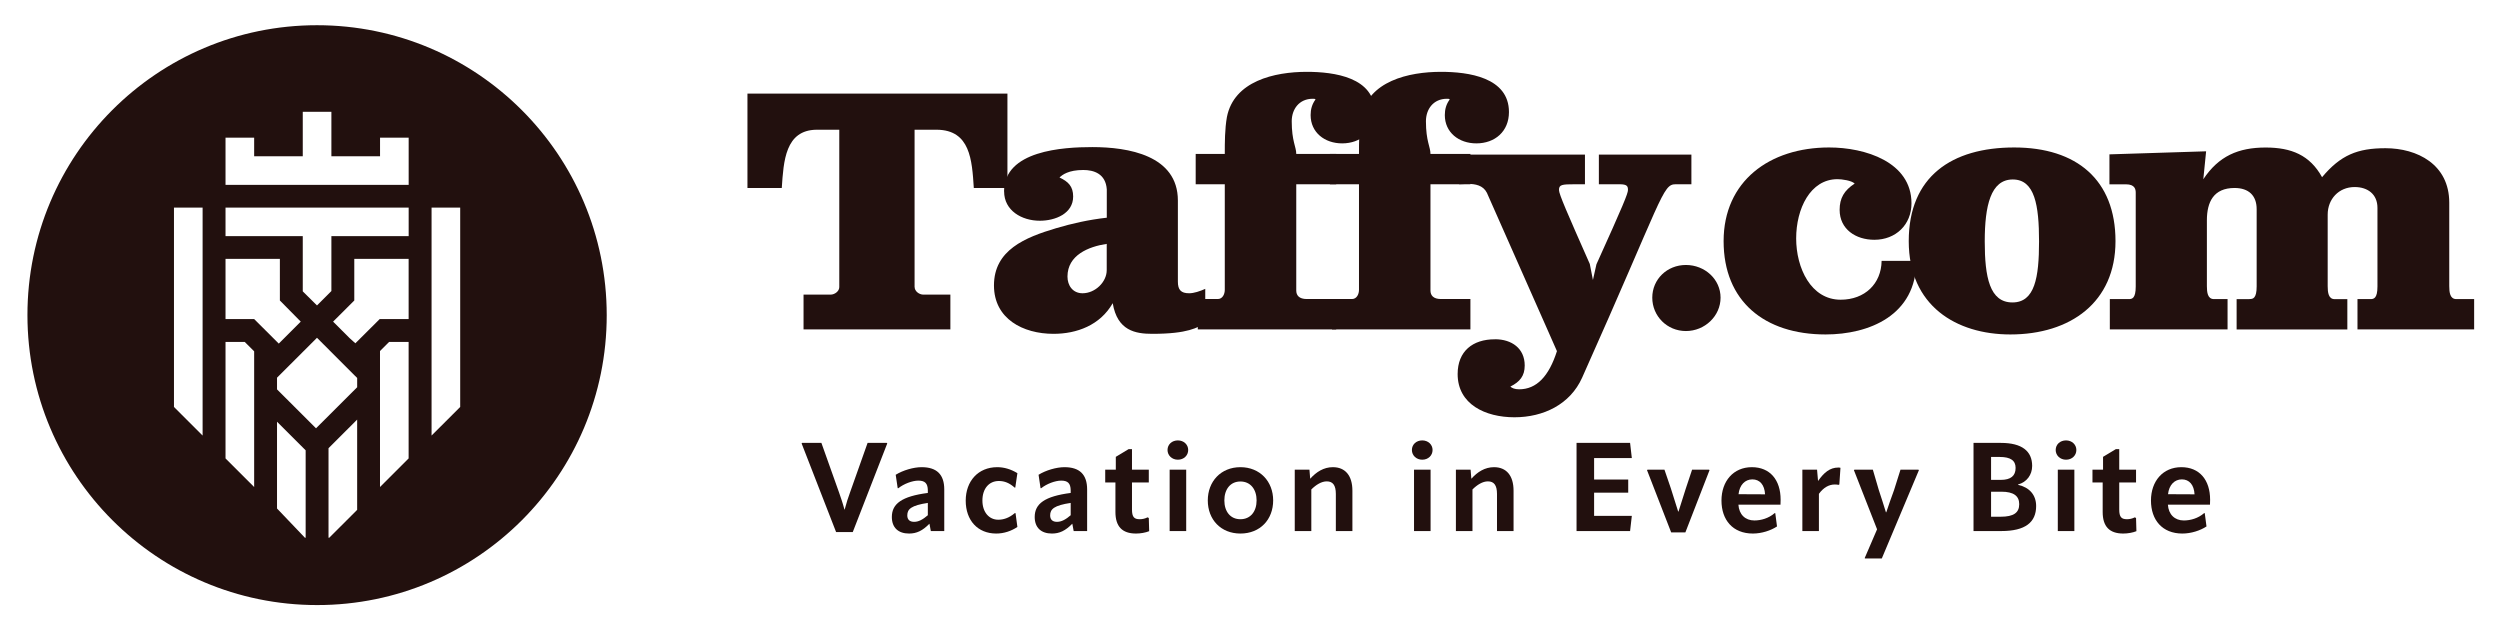 <svg xmlns="http://www.w3.org/2000/svg" fill="none" viewBox="0 0 302 77" height="77" width="302">
<path fill="#22100E" d="M73.292 38.069C73.298 57.412 57.639 73.092 38.315 73.092C18.992 73.092 3.322 57.412 3.315 38.069C3.309 18.727 18.968 3.046 38.292 3.046C57.615 3.046 73.285 18.727 73.292 38.069ZM45.909 16.634V18.877H40.032V13.508H36.574V18.877H30.702V16.634H27.243V22.331H49.367V16.634H45.909ZM52.133 52.615L55.592 49.161V25.079H52.133V52.615ZM38.175 51.739L43.146 46.779V45.654L42.891 45.406L38.292 40.804L33.464 45.626V47.036L38.175 51.739ZM42.929 41.47L42.236 40.849L40.238 38.853L42.798 36.299V31.271H49.363V38.542H45.87L42.929 41.47ZM21.016 49.161V25.079H24.475V52.615L21.016 49.161ZM49.367 25.079H27.243V28.526H36.574V35.196L38.292 36.897L40.032 35.159V28.526H49.367V25.079ZM33.677 41.507L30.702 38.542H27.243V31.271H33.809V36.299L36.331 38.853L33.677 41.507ZM33.464 50.943V61.426L36.836 64.96H36.923V54.398L33.464 50.943ZM39.685 64.96V54.144L43.144 50.686V61.592L39.772 64.96H39.685ZM45.904 42.404V58.832L49.362 55.377V41.309H47.001L45.904 42.404ZM27.243 41.309H29.568L30.702 42.441V58.832L27.243 55.377V41.309Z" clip-rule="evenodd" fill-rule="evenodd"></path>
<path fill="#22100E" d="M110.489 34.684C110.489 35.179 111.036 35.591 111.545 35.591H114.806V39.788H97.068V35.591H100.329C100.838 35.591 101.385 35.179 101.385 34.684V15.671H98.633C94.863 15.716 94.655 19.456 94.439 22.708H90.292V11.309H121.698V22.708H117.635C117.419 19.336 117.211 15.716 113.187 15.671H110.481V34.684H110.489Z"></path>
<path fill="#22100E" d="M121.289 23.12C121.289 18.181 128.404 17.769 131.958 17.769C136.275 17.769 142.288 18.758 142.288 24.229V34.025C142.288 35.014 142.665 35.426 143.644 35.426C144.238 35.426 144.955 35.179 145.595 34.894V39.091C144.577 39.541 143.606 40.327 139.204 40.327C137.169 40.327 134.972 39.96 134.417 36.625C132.891 39.301 130.061 40.327 127.263 40.327C123.578 40.327 120.071 38.514 120.071 34.482C120.071 30.202 123.84 28.681 127.564 27.572C129.506 26.995 131.503 26.545 133.7 26.298V22.88C133.569 20.984 132.135 20.535 130.863 20.535C129.082 20.535 128.327 21.112 127.988 21.441C129.044 21.936 129.637 22.513 129.637 23.742C129.637 25.803 127.479 26.665 125.613 26.665C123.416 26.665 121.297 25.428 121.297 23.128L121.289 23.12ZM130.771 35.426C132.297 35.426 133.692 34.069 133.692 32.631V29.46C131.495 29.79 128.951 30.817 128.951 33.41C128.951 34.482 129.583 35.426 130.771 35.426Z"></path>
<path fill="#22100E" d="M147.106 36.123C147.7 36.123 147.954 35.508 147.954 35.014V22.258H144.439V18.593H147.954C147.954 17.237 147.954 15.588 148.209 14.149C149.057 9.788 153.967 8.678 157.86 8.678C161.159 8.678 166.07 9.338 166.07 13.535C166.07 15.88 164.374 17.32 162.131 17.32C160.018 17.32 158.323 16 158.323 13.902C158.323 13.205 158.492 12.583 158.916 12.013C158.831 11.931 158.793 11.931 158.577 11.931C156.927 11.931 156.041 13.205 156.041 14.644C156.041 17.072 156.588 17.732 156.588 18.593H161.414V22.258H156.588V35.096C156.588 35.673 156.927 36.123 157.86 36.123H161.414V39.788H144.693V36.123H147.106Z"></path>
<path fill="#22100E" d="M163.318 36.123C163.912 36.123 164.166 35.508 164.166 35.014V22.258H160.651V18.593H164.166C164.166 17.237 164.166 15.588 164.42 14.149C165.268 9.788 170.179 8.678 174.072 8.678C177.371 8.678 182.282 9.338 182.282 13.535C182.282 15.88 180.586 17.32 178.343 17.32C176.23 17.32 174.534 16 174.534 13.902C174.534 13.205 174.704 12.583 175.128 12.013C175.043 11.931 175.005 11.931 174.789 11.931C173.139 11.931 172.253 13.205 172.253 14.644C172.253 17.072 172.8 17.732 172.8 18.593H177.626V22.258H172.8V35.096C172.8 35.673 173.139 36.123 174.072 36.123H177.626V39.788H160.905V36.123H163.318Z"></path>
<path fill="#22100E" d="M180.585 40.98C182.621 40.98 184.185 42.089 184.185 44.15C184.185 45.424 183.592 46.128 182.451 46.698C182.621 46.863 182.96 47.028 183.507 47.028C185.619 47.028 187.107 45.461 188.078 42.418C188.078 42.373 188.032 42.336 179.614 23.285C179.152 22.378 178.219 22.213 177.286 22.213L176.269 22.258V18.676H191.463V22.258H190.275C188.664 22.258 188.325 22.303 188.325 22.955C188.325 23.45 189.296 25.668 192.048 31.889L192.426 33.822L192.85 31.926C196.111 24.724 196.658 23.367 196.658 22.955C196.658 22.506 196.573 22.258 195.641 22.258H193.143V18.676H204.321V22.258H202.417C200.806 22.258 200.89 23.78 191.116 45.633C189.674 48.841 186.46 50.407 182.944 50.407C179.429 50.407 176.083 48.841 176.083 45.184C176.083 42.426 177.903 40.987 180.57 40.987L180.585 40.98Z"></path>
<path fill="#22100E" d="M203.658 32.009C205.947 32.009 207.844 33.74 207.844 35.958C207.844 38.177 205.94 39.99 203.658 39.99C201.376 39.99 199.595 38.177 199.595 35.958C199.595 33.74 201.376 32.009 203.658 32.009Z"></path>
<path fill="#22100E" d="M220.963 17.814C225.28 17.814 230.907 19.545 230.907 24.559C230.907 27.152 229.003 28.966 226.421 28.966C224.177 28.966 222.227 27.692 222.227 25.346C222.227 23.944 222.774 23 224.046 22.176C223.669 21.801 222.481 21.644 221.973 21.644C218.673 21.644 216.977 25.226 216.977 28.801C216.977 32.376 218.758 36.205 222.35 36.205C225.272 36.205 227.261 34.272 227.299 31.514H231.493C231.493 38.102 225.781 40.402 220.531 40.402C213.123 40.402 208.212 36.37 208.212 29.131C208.212 21.891 213.755 17.814 220.955 17.814H220.963Z"></path>
<path fill="#22100E" d="M242.848 40.402C236.326 40.402 230.576 36.947 230.576 29.131C230.576 21.314 235.779 17.814 243.318 17.814C250.857 17.814 255.552 21.726 255.552 29.131C255.552 36.535 250.094 40.402 242.856 40.402H242.848ZM243.102 36.535C245.808 36.535 246.317 33.53 246.317 29.168C246.317 24.806 245.808 21.681 243.141 21.681C240.474 21.681 239.757 24.851 239.757 29.168C239.757 33.485 240.35 36.535 243.102 36.535Z"></path>
<path fill="#22100E" d="M271.757 36.123C272.134 36.123 272.604 36.078 272.604 34.601V25.263C272.604 23.614 271.633 22.708 269.937 22.708C267.401 22.708 266.592 24.394 266.592 26.62V34.564C266.592 35.306 266.676 36.13 267.44 36.13H269.089V39.795H254.867V36.13H257.148C257.534 36.13 257.996 36.085 257.996 34.609V23.292C257.996 22.88 257.912 22.265 256.809 22.265H254.82V18.646L266.499 18.278L266.16 21.651C268.018 18.855 270.392 17.821 273.691 17.821C276.783 17.821 279.026 18.728 280.506 21.404C282.749 18.728 284.777 17.904 288.169 17.904C291.977 17.904 295.87 19.837 295.87 24.484V34.564C295.87 35.306 295.954 36.13 296.718 36.13H298.876V39.795H284.784V36.13H286.349C286.727 36.13 287.197 36.085 287.197 34.609V25.106C287.197 23.457 286.01 22.595 284.445 22.595C282.495 22.595 281.184 24.079 281.184 25.93V34.571C281.184 35.313 281.269 36.138 282.032 36.138H283.559V39.802H270.184V36.138H271.749L271.757 36.123Z"></path>
<path fill="#22100E" d="M103.015 64.271H100.999L96.833 53.562L96.893 53.502H99.225L101.345 59.458C101.541 60.03 101.812 60.782 102.007 61.549H102.037C102.233 60.782 102.474 60.06 102.684 59.488L104.805 53.502H107.121L107.181 53.562L103.015 64.271Z"></path>
<path fill="#22100E" d="M109.811 64.452C108.517 64.452 107.735 63.745 107.735 62.451C107.735 60.842 108.953 59.954 112.082 59.548V59.217C112.067 58.39 111.736 58.059 110.939 58.059C110.202 58.059 109.179 58.45 108.517 58.977H108.442L108.201 57.352C109.074 56.811 110.352 56.435 111.33 56.435C113.165 56.435 114.067 57.322 114.067 59.127V64.151H112.443L112.277 63.264C111.435 64.121 110.728 64.452 109.811 64.452ZM110.427 63.038C110.954 63.038 111.45 62.782 112.082 62.241V60.752C110.096 61.052 109.6 61.489 109.6 62.256C109.6 62.767 109.886 63.038 110.427 63.038Z"></path>
<path fill="#22100E" d="M120.344 64.452C118.103 64.452 116.659 62.857 116.659 60.481C116.659 58.104 118.178 56.435 120.465 56.435C121.292 56.435 122.104 56.675 122.901 57.157L122.646 58.901H122.57C121.939 58.345 121.352 58.104 120.66 58.104C119.487 58.104 118.675 59.007 118.675 60.466C118.675 61.88 119.487 62.782 120.585 62.782C121.202 62.782 121.879 62.587 122.585 61.985H122.676L122.901 63.655C122.164 64.151 121.277 64.452 120.344 64.452Z"></path>
<path fill="#22100E" d="M127.068 64.452C125.775 64.452 124.992 63.745 124.992 62.451C124.992 60.842 126.211 59.954 129.339 59.548V59.217C129.324 58.39 128.993 58.059 128.196 58.059C127.459 58.059 126.436 58.45 125.775 58.977H125.699L125.459 57.352C126.331 56.811 127.61 56.435 128.587 56.435C130.422 56.435 131.325 57.322 131.325 59.127V64.151H129.7L129.535 63.264C128.693 64.121 127.986 64.452 127.068 64.452ZM127.685 63.038C128.211 63.038 128.708 62.782 129.339 62.241V60.752C127.354 61.052 126.858 61.489 126.858 62.256C126.858 62.767 127.143 63.038 127.685 63.038Z"></path>
<path fill="#22100E" d="M137.226 64.452C135.556 64.452 134.744 63.594 134.744 61.85V58.285H133.51V56.736H134.789V55.186L136.338 54.254H136.744V56.736H138.775V58.285H136.744V61.549C136.744 62.466 137.015 62.722 137.677 62.722C138.008 62.722 138.324 62.647 138.624 62.496L138.775 62.572L138.82 64.166C138.384 64.347 137.767 64.452 137.226 64.452Z"></path>
<path fill="#22100E" d="M142.286 55.532C141.579 55.532 141.037 55.021 141.037 54.359C141.037 53.697 141.564 53.201 142.286 53.201C143.008 53.201 143.534 53.712 143.534 54.359C143.534 55.021 143.008 55.532 142.286 55.532ZM143.293 64.151H141.293V56.736H143.293V64.151Z"></path>
<path fill="#22100E" d="M149.842 64.452C147.48 64.452 145.901 62.767 145.901 60.451C145.901 58.164 147.48 56.435 149.842 56.435C152.203 56.435 153.798 58.164 153.798 60.451C153.798 62.767 152.219 64.452 149.842 64.452ZM149.842 62.722C151.06 62.722 151.797 61.789 151.797 60.451C151.797 59.112 151.06 58.164 149.842 58.164C148.624 58.164 147.902 59.112 147.902 60.451C147.902 61.789 148.624 62.722 149.842 62.722Z"></path>
<path fill="#22100E" d="M161.009 56.435C162.498 56.435 163.37 57.443 163.37 59.278V64.151H161.37V59.669C161.37 58.616 161.009 58.149 160.272 58.149C159.64 58.149 158.978 58.556 158.407 59.127V64.151H156.406V56.736H158.181L158.271 57.834C159.008 57.006 159.911 56.435 161.009 56.435Z"></path>
<path fill="#22100E" d="M171.807 55.532C171.1 55.532 170.558 55.021 170.558 54.359C170.558 53.697 171.085 53.201 171.807 53.201C172.529 53.201 173.055 53.712 173.055 54.359C173.055 55.021 172.529 55.532 171.807 55.532ZM172.814 64.151H170.814V56.736H172.814V64.151Z"></path>
<path fill="#22100E" d="M180.476 56.435C181.965 56.435 182.838 57.443 182.838 59.278V64.151H180.837V59.669C180.837 58.616 180.476 58.149 179.739 58.149C179.107 58.149 178.445 58.556 177.874 59.127V64.151H175.873V56.736H177.648L177.739 57.834C178.476 57.006 179.378 56.435 180.476 56.435Z"></path>
<path fill="#22100E" d="M196.689 59.518H192.568V62.316H197.125L196.915 64.151H190.447V53.502H196.915L197.125 55.337H192.568V57.924H196.689V59.518Z"></path>
<path fill="#22100E" d="M199.02 56.736H201.066L201.833 58.977C202.134 59.909 202.42 60.812 202.72 61.789H202.766C203.066 60.827 203.337 59.954 203.638 59.037L204.405 56.736H206.451L206.511 56.796L203.593 64.316H201.878L198.96 56.796L199.02 56.736Z"></path>
<path fill="#22100E" d="M215.099 60.361C215.099 60.631 215.099 60.721 215.084 60.962H210C210.075 62.15 210.827 62.872 211.925 62.872C212.723 62.872 213.655 62.617 214.377 61.985H214.452L214.663 63.594C213.911 64.091 212.813 64.452 211.745 64.452C209.323 64.452 207.954 62.812 207.954 60.466C207.954 58.119 209.398 56.435 211.625 56.435C213.821 56.435 215.099 57.984 215.099 60.361ZM210.015 59.699L213.219 59.714C213.159 58.571 212.587 57.909 211.685 57.909C210.797 57.909 210.135 58.586 210.015 59.699Z"></path>
<path fill="#22100E" d="M222.057 56.48C222.162 56.48 222.237 56.48 222.328 56.51L222.192 58.526L222.087 58.571C221.951 58.541 221.831 58.526 221.651 58.526C220.959 58.526 220.297 58.871 219.725 59.654V64.151H217.725V56.736H219.5L219.62 58.104C220.327 57.096 221.049 56.48 222.057 56.48Z"></path>
<path fill="#22100E" d="M224.013 56.736H226.24L226.962 59.202C227.217 59.999 227.578 61.067 227.819 61.88H227.864C228.12 61.067 228.511 60.014 228.797 59.217L229.579 56.736H231.745L231.805 56.796L227.323 67.46H225.277L225.262 67.4L226.751 63.94L223.953 56.796L224.013 56.736Z"></path>
<path fill="#22100E" d="M241.755 64.151H238.401V53.502H241.71C244.267 53.502 245.485 54.509 245.485 56.284C245.485 57.352 244.838 58.24 243.785 58.526V58.571C245.154 58.871 245.966 59.789 245.966 61.128C245.966 63.098 244.658 64.151 241.755 64.151ZM240.521 55.201V57.969H241.695C242.898 57.969 243.485 57.488 243.485 56.525C243.485 55.638 242.883 55.201 241.574 55.201H240.521ZM240.521 59.398V62.421H241.665C243.274 62.421 243.921 61.925 243.921 60.902C243.921 59.909 243.244 59.398 241.77 59.398H240.521Z"></path>
<path fill="#22100E" d="M249.575 55.532C248.868 55.532 248.327 55.021 248.327 54.359C248.327 53.697 248.853 53.201 249.575 53.201C250.297 53.201 250.824 53.712 250.824 54.359C250.824 55.021 250.297 55.532 249.575 55.532ZM250.583 64.151H248.583V56.736H250.583V64.151Z"></path>
<path fill="#22100E" d="M256.485 64.452C254.815 64.452 254.003 63.594 254.003 61.85V58.285H252.77V56.736H254.048V55.186L255.597 54.254H256.004V56.736H258.034V58.285H256.004V61.549C256.004 62.466 256.274 62.722 256.936 62.722C257.267 62.722 257.583 62.647 257.884 62.496L258.034 62.572L258.079 64.166C257.643 64.347 257.026 64.452 256.485 64.452Z"></path>
<path fill="#22100E" d="M266.981 60.361C266.981 60.631 266.981 60.721 266.966 60.962H261.882C261.957 62.15 262.709 62.872 263.807 62.872C264.605 62.872 265.537 62.617 266.259 61.985H266.334L266.545 63.594C265.793 64.091 264.695 64.452 263.627 64.452C261.205 64.452 259.837 62.812 259.837 60.466C259.837 58.119 261.281 56.435 263.507 56.435C265.703 56.435 266.981 57.984 266.981 60.361ZM261.897 59.699L265.101 59.714C265.041 58.571 264.469 57.909 263.567 57.909C262.679 57.909 262.018 58.586 261.897 59.699Z"></path>
</svg>

